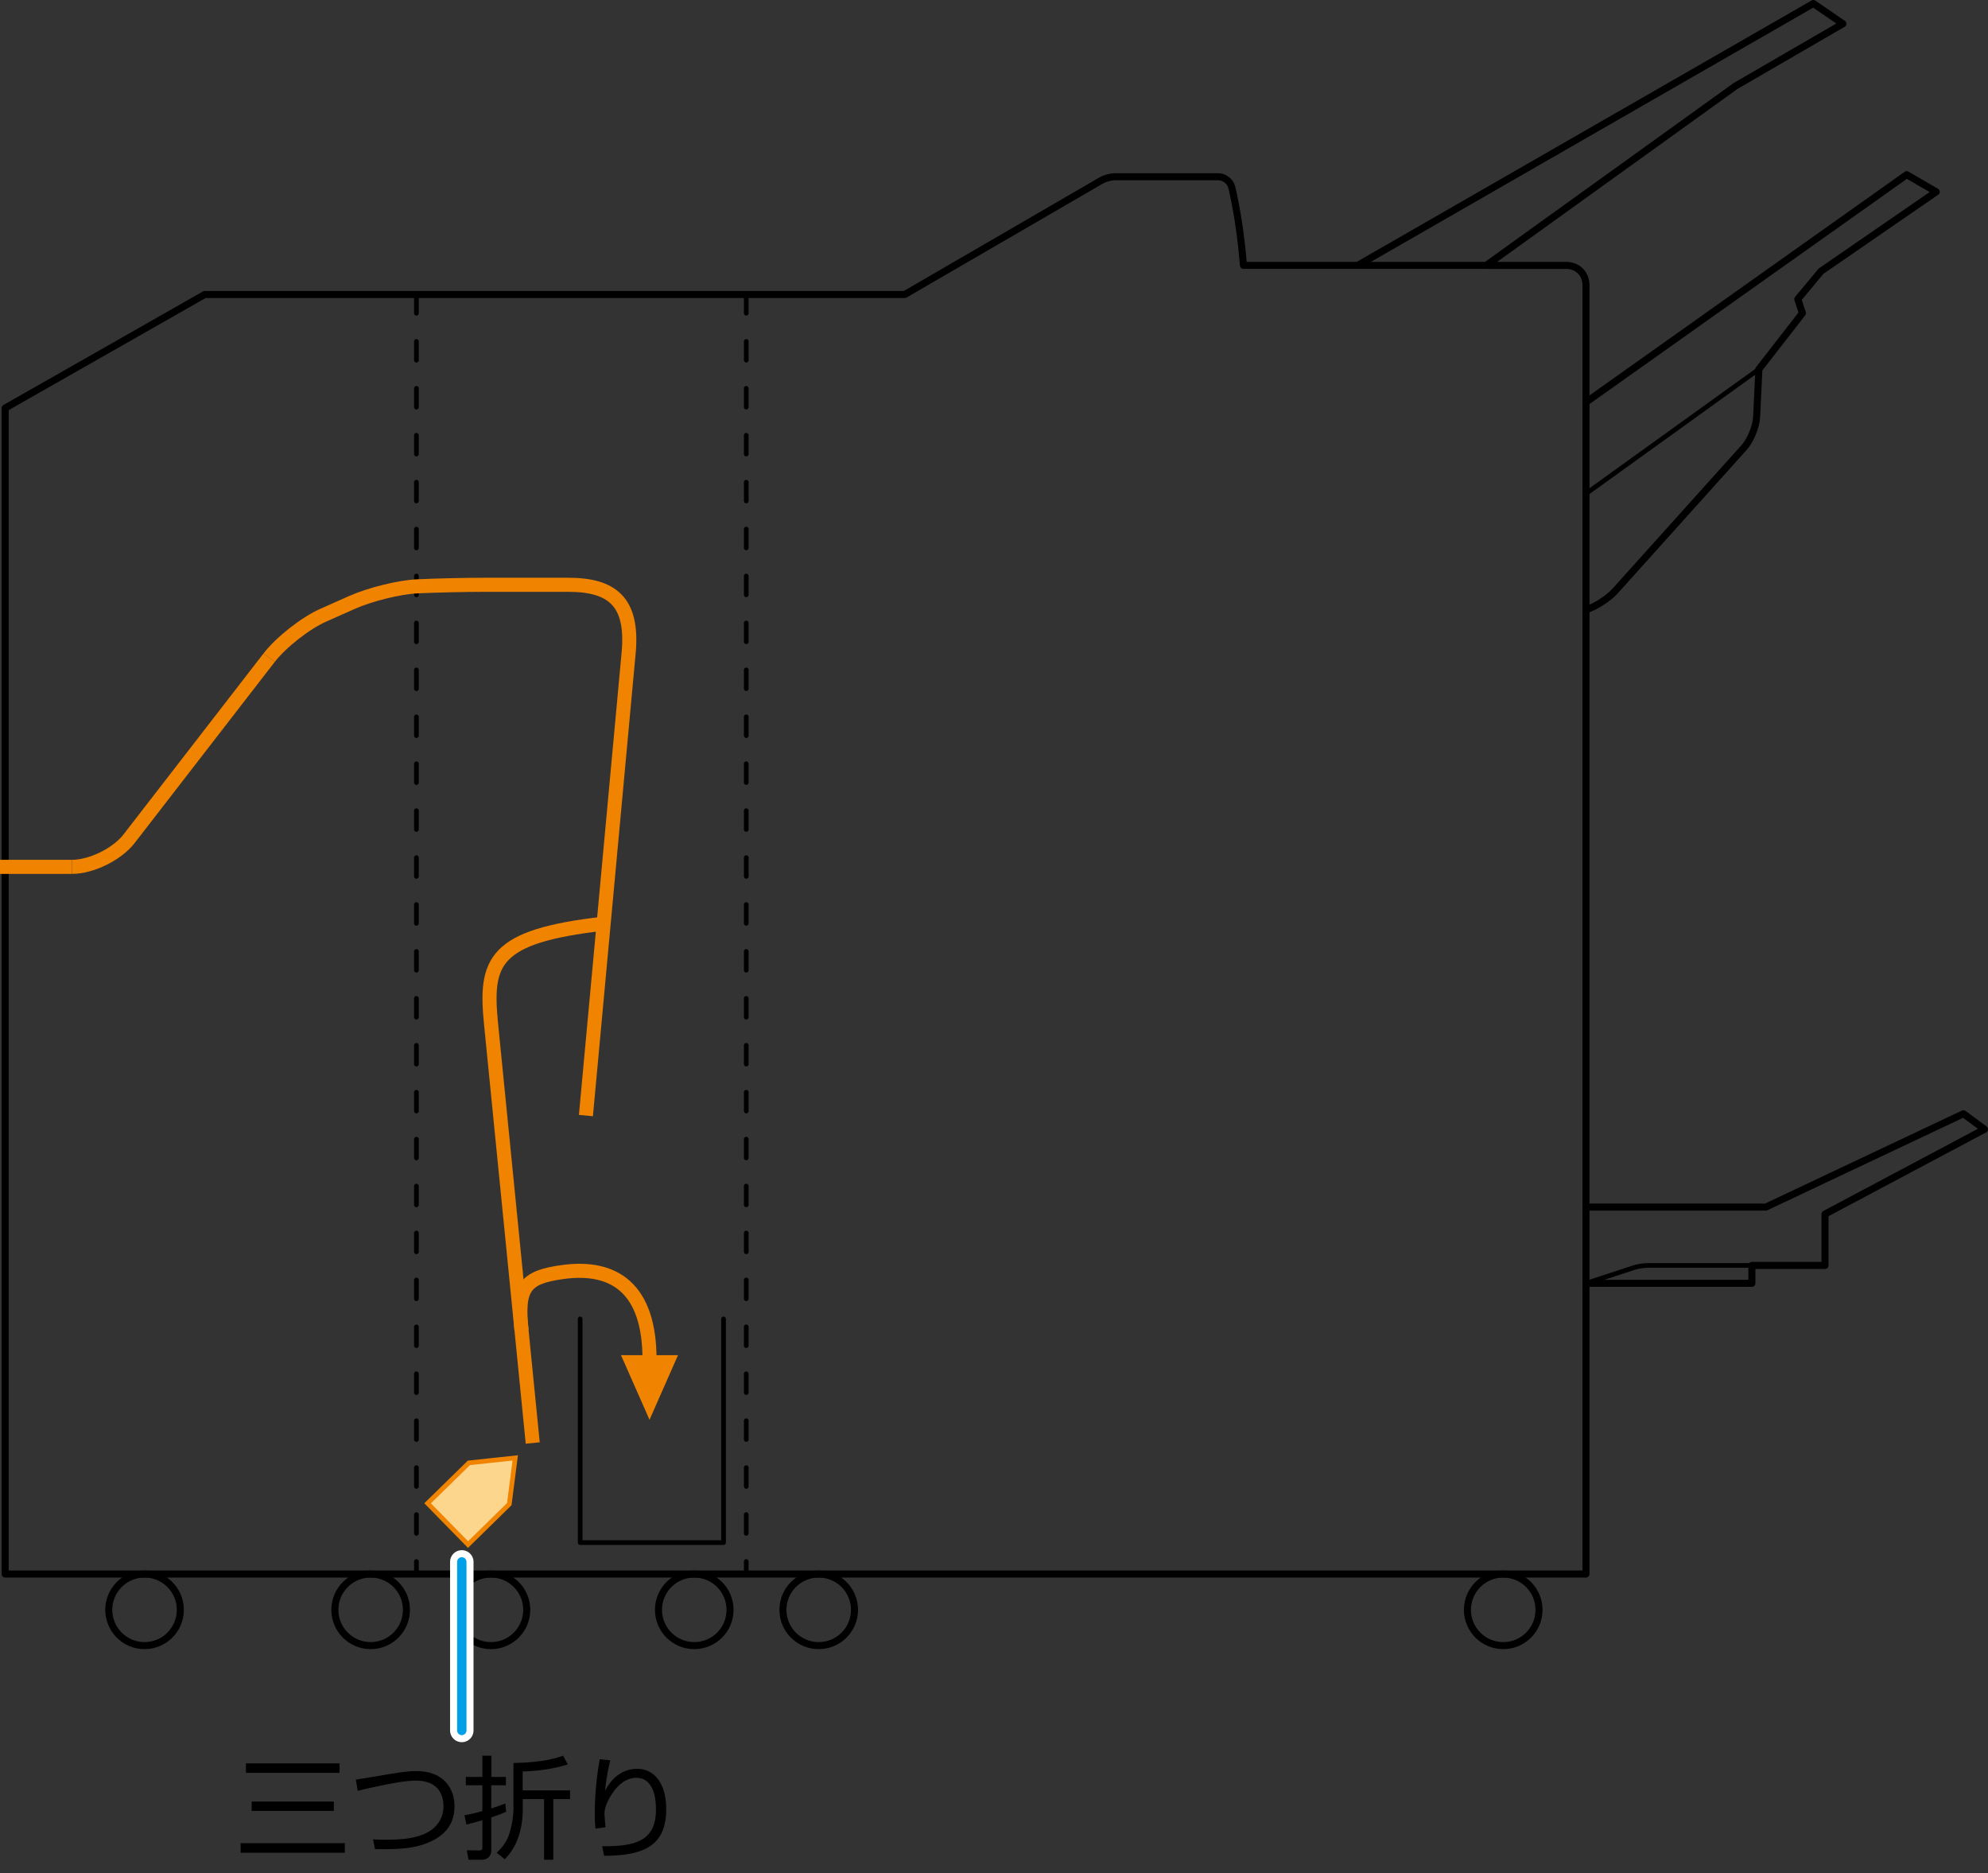 <?xml version="1.0" encoding="utf-8"?>
<!-- Generator: Adobe Illustrator 23.0.6, SVG Export Plug-In . SVG Version: 6.00 Build 0)  -->
<svg version="1.1" xmlns="http://www.w3.org/2000/svg" xmlns:xlink="http://www.w3.org/1999/xlink" x="0px" y="0px"
	 width="211.854px" height="199.571px" viewBox="0 0 211.854 199.571" enable-background="new 0 0 211.854 199.571"
	 xml:space="preserve">
<rect x="0" y="0" width="211.854" height="199.571" fill="#333333" stroke="none"/>
<g id="Layer_1">
</g>
<g id="Layer_2">
</g>
<g id="Layer_3">
	<g>
		<g>
			<path fill="none" stroke="#000000" stroke-width="0.75" stroke-linecap="round" stroke-linejoin="round" d="M19.217,171.527
				c0,2.107-1.707,3.812-3.812,3.812c-2.108,0-3.815-1.706-3.815-3.812c0-2.107,1.707-3.815,3.815-3.815
				C17.51,167.712,19.217,169.42,19.217,171.527z"/>
			<path fill="none" stroke="#000000" stroke-width="0.75" stroke-linecap="round" stroke-linejoin="round" d="M43.313,171.527
				c0,2.107-1.708,3.812-3.813,3.812c-2.109,0-3.815-1.706-3.815-3.812
				c0-2.107,1.706-3.815,3.815-3.815C41.604,167.712,43.313,169.42,43.313,171.527z"/>
			<path fill="none" stroke="#000000" stroke-width="0.75" stroke-linecap="round" stroke-linejoin="round" d="M56.133,171.527
				c0,2.107-1.708,3.812-3.812,3.812c-2.107,0-3.815-1.706-3.815-3.812c0-2.107,1.708-3.815,3.815-3.815
				C54.425,167.712,56.133,169.42,56.133,171.527z"/>
			<path fill="none" stroke="#000000" stroke-width="0.75" stroke-linecap="round" stroke-linejoin="round" d="M77.799,171.527
				c0,2.107-1.708,3.812-3.815,3.812c-2.107,0-3.813-1.706-3.813-3.812
				c0-2.107,1.706-3.815,3.813-3.815C76.091,167.712,77.799,169.42,77.799,171.527z"/>
			<path fill="none" stroke="#000000" stroke-width="0.75" stroke-linecap="round" stroke-linejoin="round" d="M91.062,171.527
				c0,2.107-1.708,3.812-3.815,3.812c-2.107,0-3.813-1.706-3.813-3.812c0-2.107,1.706-3.815,3.813-3.815
				C89.354,167.712,91.062,169.42,91.062,171.527z"/>
			<path fill="none" stroke="#000000" stroke-width="0.75" stroke-linecap="round" stroke-linejoin="round" d="M164.007,171.527
				c0,2.107-1.706,3.812-3.813,3.812c-2.107,0-3.815-1.706-3.815-3.812c0-2.107,1.708-3.815,3.815-3.815
				C162.301,167.712,164.007,169.42,164.007,171.527z"/>
			
				<line fill="none" stroke="#000000" stroke-width="0.5" stroke-linecap="round" stroke-linejoin="round" x1="187.439" y1="39.336" x2="169.012" y2="52.599"/>
			
				<line fill="none" stroke="#000000" stroke-width="0.75" stroke-linecap="round" stroke-linejoin="round" x1="158.382" y1="28.276" x2="144.684" y2="28.276"/>
			
				<line fill="none" stroke="#000000" stroke-width="0.75" stroke-linecap="round" stroke-linejoin="round" x1="169.012" y1="42.856" x2="169.012" y2="64.949"/>
			<path fill="none" stroke="#000000" stroke-width="0.75" stroke-linecap="round" stroke-linejoin="round" d="M209.239,118.667
				l-21.055,9.945h-19.172V64.967l0.06-0.018c0.984-0.318,2.354-1.208,3.044-1.977l13.734-15.276
				c0.693-0.768,1.297-2.243,1.346-3.276l0.242-5.085l4.641-5.969l-0.497-1.492l2.487-2.984
				l12.268-8.454l-3.149-1.824l-34.177,24.244v-12.448c0-1.26-0.888-2.131-2.13-2.131h-8.5l26.57-19.114
				l11.44-6.632L193.242,0.375l-48.557,27.901h-12.174c-0.271-3.285-0.695-5.94-1.237-8.294
				c-0.143-0.631-0.779-1.148-1.427-1.148h-11.065c-0.414,0-1.044,0.17-1.401,0.378L96.421,31.378
				h-74.607L0.551,43.48v124.231h168.461v-30.974h17.68v-1.906h7.792v-5.471l16.995-9.037
				L209.239,118.667z"/>
			<path fill="none" stroke="#000000" stroke-width="0.5" stroke-linecap="round" stroke-linejoin="round" d="M186.692,134.831
				h-11.102c-0.414,0-1.073,0.104-1.466,0.232l-5.112,1.675"/>
			
				<line fill="none" stroke="#000000" stroke-width="0.75" stroke-linecap="round" stroke-linejoin="round" x1="169.012" y1="128.613" x2="169.012" y2="136.738"/>
			
				<line fill="none" stroke="#000000" stroke-width="0.5" stroke-linecap="round" stroke-linejoin="round" stroke-dasharray="2,3" x1="79.525" y1="31.378" x2="79.525" y2="167.712"/>
			
				<line fill="none" stroke="#000000" stroke-width="0.5" stroke-linecap="round" stroke-linejoin="round" stroke-dasharray="2,3" x1="44.375" y1="31.378" x2="44.375" y2="167.712"/>
		</g>
		<polyline fill="none" stroke="#000000" stroke-width="0.5" stroke-linecap="round" stroke-linejoin="round" points="
			77.106,140.529 77.106,164.363 61.827,164.363 61.827,140.529 		"/>
		
			<line fill="none" stroke="#F08300" stroke-width="1.5" stroke-linejoin="round" x1="0" y1="92.363" x2="7.658" y2="92.363"/>
		<path fill="none" stroke="#F08300" stroke-width="1.5" stroke-linejoin="round" d="M62.439,118.863l1.888-20.444
			l2.668-28.889c0.49-5.441-1.777-7.222-6.444-7.222h-8.889c-2.079,0-5.329,0.075-7.225,0.167
			c-1.895,0.092-4.999,0.857-6.899,1.702l-3.092,1.374c-1.9,0.844-4.495,2.88-5.766,4.525"/>
		<path fill="none" stroke="#F08300" stroke-width="1.5" stroke-linejoin="round" d="M56.771,153.752L55.579,141.76
			l-3.251-32.675c-0.66-6.648,0.221-9.333,11.999-10.667"/>
		<path fill="none" stroke="#F08300" stroke-width="1.5" stroke-linejoin="round" d="M55.579,141.76
			c-0.474-4.564,0.305-5.676,4.416-6.231c5.426-0.732,9.223,1.695,9.223,9.333"/>
		<polygon fill="#F08300" points="69.217,151.277 72.252,144.393 66.178,144.391 		"/>
		<polygon fill="#FCD68C" stroke="#F08300" stroke-width="0.5" points="49.967,155.867 54.907,155.338 54.274,160.265 
			49.877,164.574 45.568,160.174 		"/>
		<path fill="none" stroke="#F08300" stroke-width="1.5" stroke-linejoin="round" d="M7.658,92.363
			c2.079,0,4.82-1.345,6.092-2.99l14.93-19.298"/>
		<g>
			
				<line fill="none" stroke="#FFFFFF" stroke-width="2.5" stroke-linecap="round" stroke-linejoin="round" x1="49.212" y1="166.419" x2="49.212" y2="184.378"/>
			
				<line fill="none" stroke="#00A0E9" stroke-linecap="round" stroke-linejoin="round" x1="49.212" y1="166.419" x2="49.212" y2="184.378"/>
			<g>
				<path d="M36.748,196.391v1.02H25.642v-1.02H36.748z M36.184,187.887v1.008h-9.979v-1.008H36.184z
					 M35.573,191.954v0.995h-8.755v-0.995H35.573z"/>
				<path d="M39.753,195.983c0.456,0.024,0.768,0.036,1.259,0.036c1.367,0,4.174,0,5.493-1.523
					c0.528-0.6,0.756-1.307,0.756-2.039c0-0.935-0.336-2.734-2.926-2.734
					c-1.248,0-3.059,0.384-4.318,0.648c-1.127,0.239-1.523,0.348-1.895,0.443l-0.204-1.199
					c0.468-0.061,1.739-0.276,3.082-0.504c0.972-0.168,2.315-0.408,3.358-0.408
					c2.902,0,4.078,1.835,4.078,3.767c0,2.53-1.835,3.574-3.466,4.102
					c-1.343,0.432-3.046,0.491-5.013,0.443L39.753,195.983z"/>
				<path d="M53.935,193.044c-0.324,0.145-0.66,0.288-1.583,0.6v3.551
					c0,0.419-0.24,0.959-1.043,0.959h-1.379l-0.18-1.008l1.223,0.013
					c0.348,0,0.432-0.013,0.432-0.348v-2.867c-1.116,0.324-1.355,0.384-1.703,0.456l-0.204-0.983
					c0.48-0.096,0.959-0.18,1.907-0.443v-2.759h-1.763v-0.888h1.763v-2.255h0.959v2.255h1.547v0.888
					h-1.559v2.471c0.66-0.204,1.115-0.384,1.499-0.528L53.935,193.044z M55.699,190.766h5.049v0.923
					h-1.787v6.465h-0.983v-6.465h-2.267v1.044c0,1.979-0.516,3.97-1.919,5.361l-0.863-0.684
					c0.36-0.36,0.996-0.972,1.307-1.907c0.264-0.756,0.48-1.847,0.48-2.807v-4.846
					c3.31-0.071,4.677-0.563,5.289-0.779l0.503,0.924c-1.595,0.504-3.13,0.695-4.809,0.756V190.766z
					"/>
				<path d="M65.036,187.564c-0.384,1.522-0.504,2.687-0.552,3.25c0.684-1.403,1.883-2.351,3.43-2.351
					c1.751,0,3.083,1.487,3.083,4.294c0,3.693-2.087,4.977-6.621,4.977l-0.204-1.02
					c3.406,0.024,5.732-0.479,5.732-3.897c0-0.588,0-3.395-2.111-3.395
					c-1.679,0-2.698,1.859-2.962,2.375c-0.24,0.468-0.419,0.972-0.419,1.487
					c0,0.132,0.108,1.259,0.12,1.403l-1.067,0.155c-0.048-0.384-0.084-0.839-0.084-1.595
					c0-0.563,0-2.843,0.528-5.805L65.036,187.564z"/>
			</g>
		</g>
	</g>
</g>
</svg>
